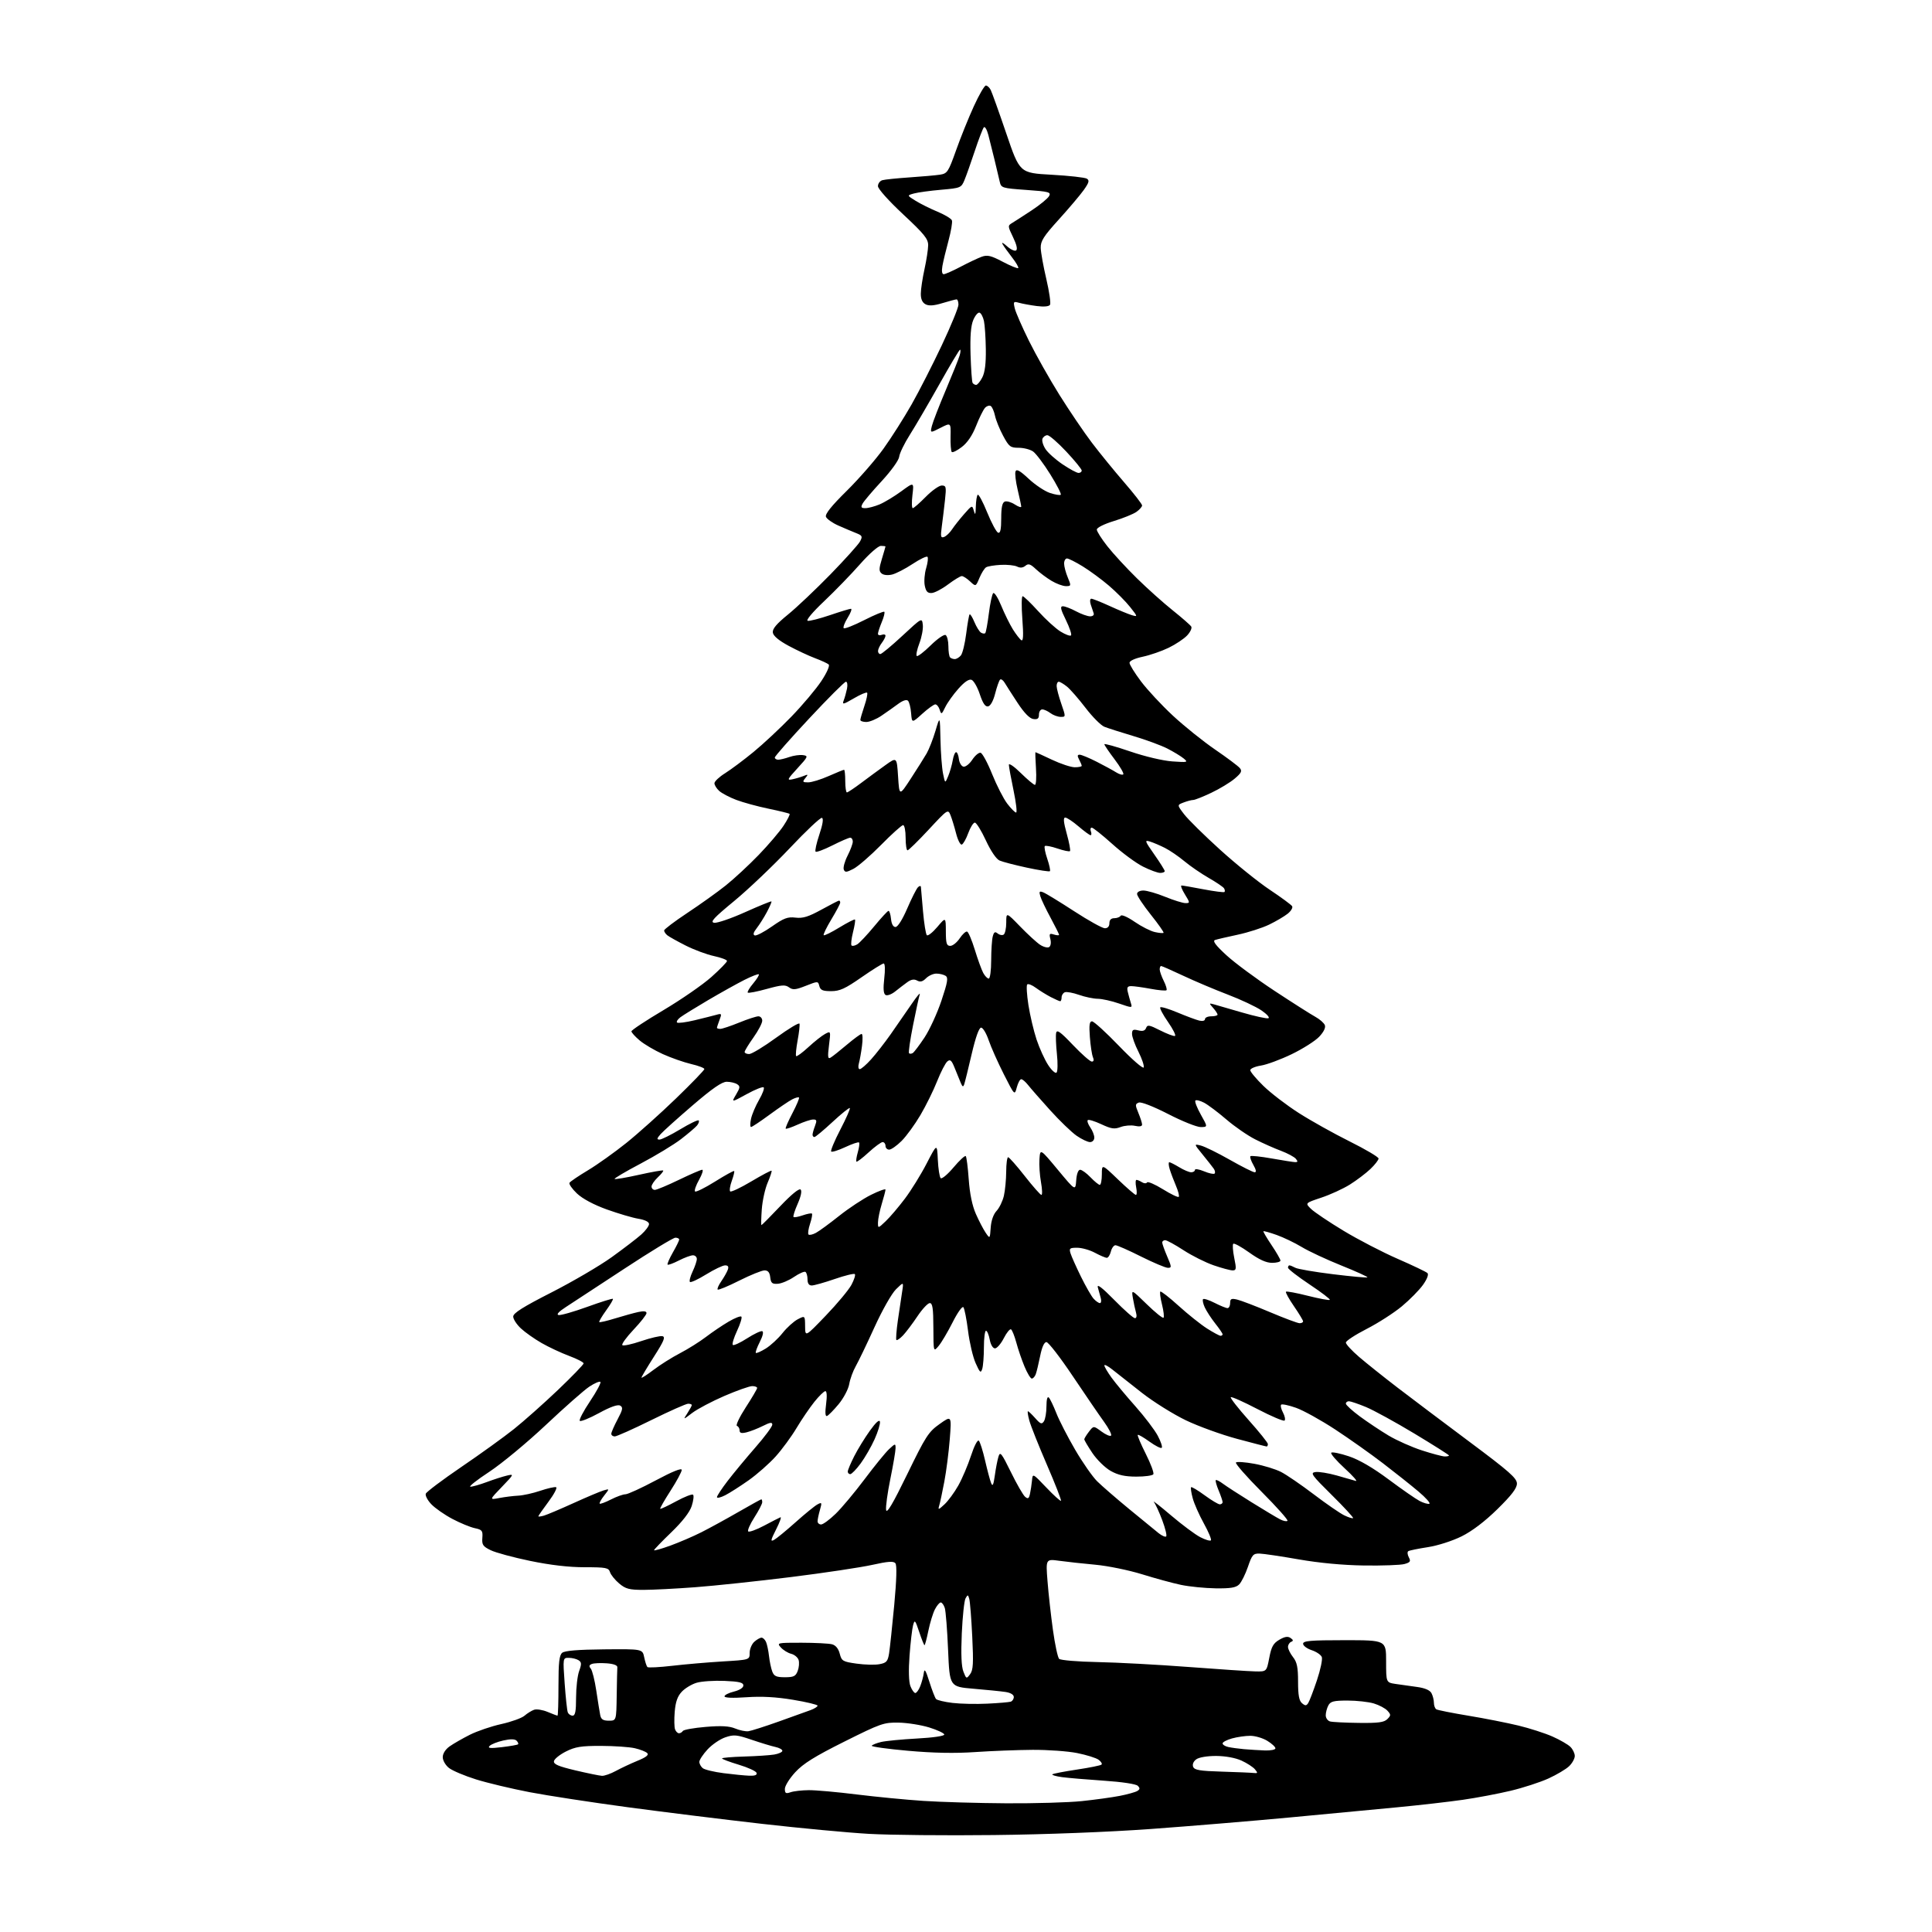 <?xml version="1.0" encoding="UTF-8" standalone="no"?>
<svg 
  version="1.1" 
  xmlns="http://www.w3.org/2000/svg" 
  xmlns:xlink="http://www.w3.org/1999/xlink" 
  xmlns:svg="http://www.w3.org/2000/svg"
  xmlns:rdf="http://www.w3.org/1999/02/22-rdf-syntax-ns#"
  xmlns:cc="http://creativecommons.org/ns#"
  xmlns:dc="http://purl.org/dc/elements/1.1/"
  viewBox="0 0 768 768"
  width="768"
  height="768"
>
<style>svg {background-color: white; }</style>"
<path stroke="none" fill="black" fill-rule="evenodd" d="M395.00,729.46C376.02,729.68 353.72,729.46 345.44,728.99C337.16,728.52 318.04,726.73 302.94,725.01C287.85,723.29 263.81,720.32 249.53,718.40C235.25,716.48 217.70,713.79 210.53,712.42C203.36,711.04 193.78,708.76 189.23,707.34C184.67,705.91 179.84,703.87 178.48,702.80C177.09,701.71 176.00,699.81 176.00,698.50C176.00,697.06 177.08,695.38 178.75,694.20C180.26,693.13 183.88,691.06 186.79,689.59C189.70,688.13 195.32,686.21 199.29,685.34C203.25,684.46 207.40,682.97 208.50,682.02C209.60,681.07 211.31,680.01 212.31,679.66C213.30,679.31 215.72,679.69 217.68,680.51C219.64,681.33 221.41,682.00 221.62,682.00C221.83,682.00 222.00,676.66 222.00,670.12C222.00,660.85 222.32,657.98 223.48,657.01C224.50,656.17 229.79,655.74 240.18,655.64C255.40,655.50 255.40,655.50 256.08,658.80C256.46,660.62 257.03,662.36 257.35,662.68C257.66,663.00 262.10,662.77 267.21,662.18C272.32,661.58 281.34,660.81 287.25,660.45C298.00,659.81 298.00,659.81 298.00,657.06C298.00,655.55 298.82,653.57 299.83,652.65C300.83,651.74 302.14,651.00 302.72,651.00C303.31,651.00 304.12,651.79 304.53,652.75C304.94,653.71 305.46,656.23 305.70,658.34C305.93,660.45 306.51,663.20 306.98,664.45C307.69,666.31 308.60,666.73 312.00,666.73C315.51,666.73 316.30,666.34 317.10,664.23C317.62,662.86 317.78,660.90 317.46,659.87C317.13,658.84 315.80,657.74 314.51,657.41C313.21,657.09 311.37,655.96 310.42,654.91C308.73,653.04 308.91,653.00 318.60,653.01C324.04,653.02 329.51,653.30 330.75,653.63C332.20,654.02 333.29,655.35 333.81,657.37C334.57,660.29 335.02,660.55 340.51,661.32C343.75,661.78 347.84,661.88 349.61,661.54C352.40,661.02 352.91,660.44 353.43,657.22C353.75,655.17 354.67,646.55 355.47,638.05C356.41,627.88 356.57,622.19 355.93,621.41C355.18,620.51 352.99,620.67 346.68,622.07C342.13,623.08 327.63,625.26 314.46,626.90C301.28,628.54 284.17,630.36 276.44,630.94C268.71,631.52 259.41,632.00 255.77,632.00C250.14,632.00 248.70,631.62 246.13,629.46C244.47,628.06 242.83,626.03 242.49,624.96C241.93,623.20 240.92,623.00 232.37,623.00C226.11,623.00 218.74,622.14 210.73,620.48C204.05,619.10 197.00,617.19 195.05,616.23C191.98,614.74 191.53,614.07 191.74,611.33C191.96,608.49 191.65,608.08 188.74,607.47C186.96,607.09 182.96,605.45 179.86,603.81C176.76,602.18 172.99,599.55 171.48,597.98C169.97,596.41 168.97,594.51 169.26,593.76C169.55,593.02 175.92,588.23 183.42,583.12C190.93,578.02 200.31,571.25 204.28,568.09C208.25,564.92 216.11,557.94 221.75,552.57C227.39,547.19 232.00,542.42 232.00,541.97C232.00,541.52 229.41,540.18 226.25,539.00C223.09,537.82 218.17,535.52 215.32,533.89C212.47,532.26 208.76,529.64 207.07,528.07C205.38,526.49 204.00,524.37 204.01,523.35C204.02,521.97 207.93,519.51 219.26,513.74C227.64,509.47 238.40,503.17 243.17,499.74C247.93,496.31 253.22,492.26 254.92,490.74C256.61,489.23 258.00,487.35 258.00,486.58C258.00,485.71 256.40,484.91 253.75,484.47C251.41,484.08 245.77,482.41 241.20,480.77C236.01,478.90 231.58,476.53 229.36,474.44C227.42,472.60 226.08,470.68 226.39,470.17C226.71,469.66 230.01,467.43 233.73,465.20C237.45,462.97 244.32,458.07 249.00,454.32C253.67,450.57 262.56,442.60 268.75,436.62C274.94,430.63 280.00,425.39 280.00,424.97C280.00,424.54 277.64,423.64 274.75,422.97C271.86,422.29 266.80,420.52 263.50,419.03C260.20,417.54 256.04,415.09 254.25,413.57C252.46,412.06 251.00,410.44 251.00,409.97C251.00,409.50 256.75,405.69 263.78,401.52C270.81,397.34 279.36,391.43 282.78,388.38C286.20,385.33 289.00,382.46 289.00,382.00C289.00,381.54 286.67,380.67 283.82,380.05C280.97,379.44 275.90,377.56 272.57,375.87C269.23,374.18 265.94,372.34 265.25,371.78C264.56,371.22 264.00,370.36 264.00,369.88C264.00,369.41 268.16,366.26 273.25,362.89C278.34,359.52 285.20,354.62 288.50,351.98C291.80,349.35 297.69,343.89 301.59,339.85C305.49,335.81 309.94,330.58 311.48,328.23C313.03,325.88 314.10,323.77 313.87,323.53C313.63,323.30 309.87,322.37 305.51,321.47C301.15,320.57 295.37,318.99 292.68,317.97C289.98,316.95 286.93,315.34 285.89,314.40C284.85,313.46 284.00,312.09 284.00,311.36C284.00,310.62 285.91,308.82 288.25,307.36C290.59,305.89 295.65,302.11 299.50,298.95C303.35,295.80 310.14,289.46 314.60,284.86C319.05,280.26 324.41,273.90 326.51,270.71C328.71,267.39 329.94,264.59 329.41,264.13C328.91,263.69 326.48,262.57 324.00,261.64C321.52,260.71 316.80,258.50 313.50,256.73C309.59,254.62 307.40,252.79 307.21,251.46C307.00,249.99 308.67,248.00 313.21,244.31C316.67,241.50 324.26,234.31 330.09,228.34C335.91,222.36 341.22,216.46 341.88,215.23C342.95,213.22 342.79,212.88 340.29,211.90C338.75,211.29 335.57,209.94 333.22,208.90C330.86,207.85 328.66,206.29 328.33,205.43C327.92,204.35 330.51,201.11 336.62,195.09C341.50,190.26 348.08,182.72 351.22,178.33C354.37,173.94 359.40,166.01 362.41,160.71C365.41,155.41 370.82,144.81 374.43,137.14C378.04,129.48 381.00,122.27 381.00,121.11C381.00,119.95 380.66,119.00 380.25,119.01C379.84,119.02 377.32,119.68 374.65,120.49C371.20,121.54 369.25,121.67 367.90,120.95C366.62,120.26 366.01,118.87 366.04,116.71C366.05,114.95 366.71,110.58 367.50,107.00C368.29,103.42 368.94,99.15 368.96,97.50C368.98,94.97 367.41,93.03 358.99,85.18C353.25,79.82 349.00,75.07 349.00,74.00C349.00,72.97 349.79,71.91 350.75,71.63C351.71,71.35 356.55,70.86 361.50,70.52C366.45,70.19 371.91,69.70 373.64,69.44C376.58,68.98 376.97,68.40 380.06,59.73C381.86,54.65 385.03,46.79 387.11,42.25C389.18,37.71 391.33,34.00 391.90,34.00C392.47,34.00 393.33,34.79 393.82,35.75C394.31,36.71 397.11,44.53 400.04,53.13C405.36,68.76 405.36,68.76 418.00,69.46C424.96,69.85 431.27,70.55 432.03,71.02C433.15,71.71 432.91,72.57 430.80,75.55C429.36,77.57 424.90,82.83 420.90,87.25C414.83,93.94 413.63,95.83 413.70,98.56C413.76,100.37 414.76,105.95 415.94,110.96C417.11,115.97 417.77,120.56 417.40,121.16C416.98,121.84 414.99,122.02 412.11,121.65C409.58,121.32 406.42,120.74 405.10,120.37C402.87,119.74 402.75,119.89 403.39,122.59C403.77,124.19 406.31,130.00 409.03,135.50C411.75,141.00 417.21,150.68 421.16,157.00C425.12,163.32 430.92,171.88 434.05,176.00C437.18,180.12 442.95,187.20 446.87,191.73C450.79,196.26 454.00,200.39 454.00,200.92C454.00,201.45 452.99,202.60 451.75,203.48C450.51,204.35 446.46,206.00 442.75,207.13C438.89,208.31 436.00,209.76 436.00,210.51C436.00,211.23 437.89,214.22 440.21,217.16C442.52,220.10 447.81,225.83 451.96,229.90C456.10,233.97 462.51,239.71 466.19,242.64C469.86,245.58 473.17,248.47 473.54,249.07C473.91,249.66 473.17,251.25 471.91,252.60C470.65,253.94 467.34,256.15 464.56,257.50C461.77,258.85 457.14,260.45 454.25,261.06C451.13,261.72 449.00,262.70 449.00,263.48C449.00,264.21 451.05,267.53 453.57,270.87C456.08,274.21 461.78,280.34 466.25,284.49C470.72,288.64 478.26,294.70 483.01,297.95C487.76,301.20 492.19,304.52 492.85,305.32C493.84,306.51 493.45,307.28 490.78,309.54C488.98,311.06 484.80,313.59 481.50,315.15C478.20,316.72 474.97,318.00 474.32,318.00C473.66,318.00 471.95,318.45 470.51,319.00C467.89,319.99 467.89,319.99 470.70,323.67C472.24,325.69 478.68,332.04 485.00,337.77C491.32,343.50 500.21,350.67 504.75,353.69C509.28,356.71 513.28,359.65 513.64,360.23C514.00,360.80 513.21,362.14 511.89,363.20C510.58,364.26 507.25,366.22 504.50,367.55C501.75,368.88 496.12,370.68 492.00,371.56C487.88,372.44 483.82,373.38 483.00,373.66C481.93,374.03 483.21,375.75 487.50,379.70C490.80,382.74 499.41,389.11 506.62,393.86C513.84,398.61 521.16,403.27 522.89,404.21C524.62,405.16 526.31,406.65 526.65,407.52C527.03,408.52 526.17,410.26 524.38,412.14C522.80,413.80 517.90,416.91 513.50,419.04C509.10,421.17 503.59,423.21 501.25,423.58C498.91,423.95 497.00,424.78 497.00,425.41C497.00,426.05 499.36,428.87 502.25,431.69C505.14,434.51 511.44,439.33 516.25,442.41C521.06,445.49 530.17,450.58 536.50,453.73C542.82,456.88 548.00,459.94 548.00,460.53C548.00,461.12 546.54,463.00 544.75,464.71C542.96,466.41 539.30,469.18 536.61,470.87C533.92,472.55 528.81,474.90 525.25,476.08C518.78,478.24 518.78,478.24 521.14,480.55C522.44,481.82 528.26,485.74 534.08,489.25C539.89,492.76 549.57,497.78 555.58,500.40C561.58,503.02 566.92,505.57 567.43,506.06C567.99,506.60 567.30,508.44 565.68,510.73C564.21,512.80 560.42,516.65 557.26,519.28C554.09,521.91 547.79,525.96 543.25,528.28C538.72,530.60 535.01,533.04 535.00,533.69C535.00,534.35 537.36,536.91 540.25,539.39C543.14,541.87 550.00,547.35 555.50,551.57C561.00,555.78 573.94,565.53 584.25,573.22C600.01,584.97 603.00,587.62 603.00,589.75C603.00,591.61 600.89,594.36 595.25,599.90C590.23,604.82 585.21,608.64 581.00,610.73C577.32,612.55 571.50,614.42 567.58,615.02C563.77,615.61 560.28,616.32 559.83,616.61C559.37,616.89 559.46,617.98 560.02,619.04C560.89,620.66 560.62,621.07 558.27,621.73C556.75,622.15 549.54,622.41 542.26,622.31C533.86,622.19 524.37,621.30 516.26,619.88C509.24,618.65 502.24,617.61 500.69,617.57C498.17,617.51 497.70,618.05 496.07,622.84C495.06,625.78 493.50,628.93 492.58,629.84C491.29,631.12 489.16,631.47 483.21,631.39C478.97,631.32 472.80,630.71 469.50,630.02C466.20,629.33 459.23,627.43 454.00,625.80C448.77,624.18 440.45,622.47 435.50,622.01C430.55,621.56 424.07,620.85 421.10,620.44C415.70,619.70 415.70,619.70 416.41,628.60C416.79,633.50 417.76,642.20 418.56,647.95C419.36,653.70 420.46,658.86 421.02,659.42C421.57,659.97 428.43,660.55 436.26,660.70C444.09,660.85 460.40,661.73 472.50,662.65C484.60,663.57 496.52,664.36 499.00,664.41C503.50,664.50 503.50,664.50 504.55,659.03C505.40,654.57 506.15,653.23 508.56,651.82C510.71,650.57 511.94,650.38 513.01,651.12C514.14,651.90 514.19,652.28 513.25,652.66C512.56,652.94 512.00,653.85 512.00,654.68C512.00,655.51 512.90,657.33 514.00,658.73C515.58,660.74 516.00,662.78 516.00,668.51C516.00,673.89 516.41,676.09 517.58,677.06C518.88,678.15 519.31,678.13 520.06,676.94C520.56,676.15 522.11,672.08 523.51,667.91C524.91,663.73 525.78,659.59 525.44,658.71C525.10,657.82 523.29,656.59 521.41,655.97C519.54,655.35 518.00,654.20 518.00,653.42C518.00,652.25 520.90,652.00 534.50,652.00C551.00,652.00 551.00,652.00 551.00,660.41C551.00,668.82 551.00,668.82 554.75,669.39C556.81,669.69 560.65,670.24 563.28,670.59C566.40,671.01 568.39,671.86 569.03,673.05C569.56,674.05 570.00,675.77 570.00,676.88C570.00,677.98 570.43,679.15 570.96,679.48C571.49,679.80 577.23,680.95 583.71,682.02C590.19,683.09 599.15,684.86 603.61,685.94C608.08,687.02 614.16,688.98 617.14,690.30C620.11,691.61 623.32,693.47 624.27,694.42C625.22,695.37 626.00,696.99 626.00,698.03C626.00,699.07 624.99,700.90 623.75,702.09C622.51,703.28 618.80,705.49 615.50,706.99C612.20,708.49 605.45,710.68 600.50,711.86C595.55,713.04 587.00,714.66 581.50,715.45C576.00,716.24 564.30,717.58 555.50,718.42C546.70,719.27 527.35,721.10 512.50,722.49C497.65,723.88 472.90,725.93 457.50,727.05C440.62,728.27 415.80,729.23 395.00,729.46zM400.00,716.84C411.27,716.91 424.77,716.52 430.00,715.97C435.23,715.43 442.02,714.49 445.11,713.89C448.19,713.29 451.33,712.41 452.10,711.94C453.18,711.27 453.22,710.82 452.28,709.88C451.57,709.17 445.99,708.33 438.78,707.85C432.03,707.40 424.55,706.76 422.16,706.44C419.77,706.11 418.05,705.62 418.33,705.33C418.62,705.05 423.00,704.20 428.06,703.44C433.13,702.68 437.55,701.79 437.88,701.45C438.22,701.11 437.69,700.25 436.70,699.52C435.71,698.80 431.89,697.61 428.20,696.87C424.52,696.13 416.55,695.56 410.50,695.59C404.45,695.63 394.17,696.03 387.66,696.47C379.62,697.03 371.07,696.86 360.97,695.96C352.79,695.24 346.30,694.33 346.53,693.95C346.77,693.57 348.43,692.91 350.23,692.47C352.03,692.04 358.45,691.42 364.50,691.09C370.92,690.75 375.44,690.08 375.37,689.50C375.29,688.95 372.59,687.69 369.37,686.69C366.14,685.70 360.68,684.83 357.24,684.77C351.35,684.66 350.11,685.09 335.62,692.33C323.86,698.20 319.28,701.06 316.13,704.48C313.86,706.94 312.00,709.92 312.00,711.09C312.00,712.88 312.37,713.10 314.25,712.45C315.49,712.01 318.75,711.64 321.50,711.62C324.25,711.59 332.80,712.36 340.50,713.32C348.20,714.27 360.12,715.43 367.00,715.88C373.88,716.34 388.73,716.77 400.00,716.84zM239.30,705.92C240.29,705.96 242.77,705.09 244.80,703.98C246.84,702.87 250.71,701.05 253.41,699.94C256.83,698.55 258.01,697.61 257.29,696.89C256.71,696.31 254.50,695.44 252.37,694.95C250.24,694.45 244.21,694.04 238.96,694.02C231.03,694.00 228.67,694.38 224.96,696.25C222.51,697.49 220.37,699.21 220.21,700.08C219.98,701.30 221.90,702.13 228.71,703.75C233.54,704.89 238.31,705.87 239.30,705.92zM297.83,705.87C300.09,705.96 301.03,705.60 300.75,704.75C300.52,704.06 297.34,702.60 293.67,701.50C290.01,700.40 287.01,699.27 287.01,699.00C287.01,698.73 290.94,698.39 295.75,698.25C300.56,698.11 305.96,697.76 307.75,697.46C309.54,697.16 311.00,696.49 311.00,695.97C311.00,695.46 309.76,694.77 308.25,694.45C306.74,694.13 302.49,692.84 298.81,691.59C292.84,689.56 291.71,689.46 288.31,690.62C286.21,691.33 283.04,693.50 281.25,695.44C279.46,697.38 278.00,699.60 278.00,700.36C278.00,701.13 278.60,702.25 279.34,702.86C280.07,703.47 283.78,704.37 287.59,704.86C291.39,705.35 296.00,705.80 297.83,705.87zM498.37,704.79C500.01,704.97 500.07,704.79 498.87,703.34C498.12,702.43 495.70,700.86 493.50,699.86C491.07,698.76 487.12,698.04 483.44,698.02C479.89,698.01 476.62,698.56 475.53,699.36C474.42,700.17 473.92,701.35 474.29,702.32C474.80,703.63 476.90,703.99 485.71,704.25C491.64,704.43 497.34,704.67 498.37,704.79zM502.75,695.83C505.09,695.92 507.00,695.54 507.00,694.99C507.00,694.43 505.54,693.08 503.75,691.99C501.96,690.90 498.93,690.01 497.00,690.01C495.07,690.01 491.81,690.48 489.75,691.05C487.69,691.63 486.00,692.51 486.00,693.03C486.00,693.54 487.01,694.19 488.25,694.46C489.49,694.74 492.30,695.12 494.50,695.32C496.70,695.51 500.41,695.74 502.75,695.83zM199.50,694.52C202.80,694.13 205.69,693.62 205.93,693.39C206.17,693.16 205.91,692.51 205.34,691.94C204.66,691.26 202.89,691.24 200.04,691.88C197.68,692.41 195.25,693.38 194.63,694.03C193.76,694.96 194.87,695.07 199.50,694.52zM269.91,689.00C270.44,689.00 271.14,688.59 271.44,688.09C271.75,687.59 275.83,686.86 280.51,686.47C286.74,685.95 289.88,686.12 292.26,687.11C294.04,687.85 296.40,688.34 297.50,688.19C298.60,688.04 304.00,686.32 309.50,684.36C315.00,682.40 320.74,680.34 322.25,679.78C323.76,679.22 325.00,678.43 325.00,678.03C325.00,677.63 320.61,676.58 315.24,675.69C308.51,674.57 302.76,674.26 296.74,674.68C291.32,675.06 288.00,674.93 288.00,674.32C288.00,673.79 289.69,672.94 291.75,672.43C294.00,671.87 295.50,670.90 295.50,670.00C295.50,668.83 293.86,668.43 288.00,668.18C283.88,668.01 278.90,668.34 276.94,668.92C274.98,669.49 272.32,671.10 271.02,672.48C269.32,674.29 268.54,676.51 268.21,680.46C267.96,683.47 268.02,686.62 268.35,687.46C268.67,688.31 269.37,689.00 269.91,689.00zM540.18,684.88C547.87,684.98 550.19,684.67 551.48,683.38C552.95,681.91 552.95,681.60 551.53,680.03C550.67,679.08 548.24,677.79 546.12,677.15C544.00,676.52 539.30,676.00 535.67,676.00C530.17,676.00 528.90,676.32 528.04,677.93C527.47,679.00 527.00,680.77 527.00,681.86C527.00,682.96 527.79,684.06 528.75,684.31C529.71,684.56 534.86,684.82 540.18,684.88zM242.02,684.00C245.00,684.00 245.00,684.00 245.15,674.00C245.23,668.50 245.34,663.44 245.40,662.75C245.46,661.97 243.86,661.38 241.14,661.19C238.74,661.01 236.10,661.13 235.27,661.45C234.17,661.87 234.06,662.37 234.85,663.31C235.43,664.02 236.42,667.95 237.03,672.05C237.64,676.15 238.35,680.51 238.59,681.75C238.94,683.48 239.73,684.00 242.02,684.00zM227.61,682.00C228.67,682.00 229.00,680.29 229.00,674.82C229.00,670.87 229.55,666.12 230.22,664.27C231.24,661.45 231.20,660.74 229.97,659.96C229.16,659.45 227.43,659.02 226.12,659.02C223.74,659.00 223.74,659.00 224.46,669.16C224.86,674.74 225.41,679.92 225.70,680.66C225.98,681.40 226.84,682.00 227.61,682.00zM392.50,677.23C396.90,677.02 401.06,676.66 401.75,676.45C402.44,676.24 403.00,675.39 403.00,674.58C403.00,673.67 401.74,672.90 399.75,672.59C397.96,672.32 392.23,671.74 387.00,671.30C377.50,670.50 377.50,670.50 376.88,655.96C376.55,647.97 375.95,640.43 375.57,639.21C375.18,638.00 374.46,637.00 373.96,637.00C373.46,637.00 372.42,638.24 371.64,639.75C370.86,641.26 369.69,645.09 369.04,648.25C368.39,651.41 367.70,654.00 367.51,654.00C367.32,654.00 366.37,651.64 365.41,648.75C363.80,643.94 363.60,643.72 362.96,646.08C362.58,647.50 361.95,652.90 361.56,658.08C361.12,663.98 361.25,668.53 361.90,670.25C362.48,671.76 363.36,673.00 363.85,673.00C364.35,673.00 365.24,671.76 365.83,670.25C366.42,668.74 367.05,666.38 367.23,665.00C367.47,663.10 368.00,663.94 369.43,668.50C370.47,671.80 371.66,674.89 372.08,675.37C372.50,675.85 375.47,676.56 378.67,676.94C381.88,677.32 388.10,677.45 392.50,677.23zM385.64,665.50C386.86,663.86 387.01,661.18 386.48,650.50C386.13,643.35 385.60,636.64 385.30,635.59C384.81,633.84 384.68,633.82 383.82,635.36C383.30,636.29 382.63,642.55 382.33,649.27C381.96,657.54 382.17,662.47 382.97,664.50C384.12,667.43 384.19,667.45 385.64,665.50zM266.49,614.40C270.05,613.10 275.60,610.72 278.82,609.09C282.03,607.47 288.63,603.86 293.47,601.07C298.32,598.28 302.45,596.00 302.64,596.00C302.84,596.00 303.00,596.52 303.00,597.16C303.00,597.80 301.59,600.52 299.87,603.20C298.15,605.88 297.05,608.39 297.43,608.76C297.81,609.14 300.64,608.11 303.73,606.48C306.81,604.84 309.74,603.34 310.24,603.14C310.73,602.95 309.96,605.11 308.52,607.95C306.33,612.27 306.20,612.96 307.70,612.13C308.69,611.59 312.55,608.42 316.27,605.10C319.99,601.77 323.90,598.59 324.95,598.03C326.72,597.08 326.79,597.24 325.93,600.25C325.42,602.03 325.00,604.05 325.00,604.74C325.00,605.43 325.63,606.00 326.41,606.00C327.18,606.00 329.79,604.08 332.20,601.74C334.61,599.40 339.78,593.21 343.70,587.99C347.61,582.77 351.98,577.41 353.40,576.08C355.89,573.76 356.00,573.74 356.00,575.69C356.00,576.81 355.07,582.29 353.93,587.87C352.79,593.44 352.03,599.02 352.24,600.25C352.51,601.85 354.94,597.74 360.65,586.00C367.97,570.94 369.09,569.20 373.48,566.09C378.28,562.67 378.28,562.67 377.55,572.07C377.14,577.24 376.17,584.86 375.38,588.99C374.60,593.12 373.69,597.40 373.35,598.50C372.82,600.29 373.04,600.23 375.43,598.02C376.91,596.66 379.38,593.28 380.94,590.52C382.49,587.76 384.76,582.42 385.99,578.66C387.27,574.75 388.60,572.20 389.10,572.70C389.58,573.18 390.70,576.71 391.58,580.54C392.46,584.37 393.53,588.40 393.97,589.50C394.58,591.05 394.92,590.37 395.46,586.50C395.84,583.75 396.49,580.40 396.90,579.05C397.55,576.87 398.10,577.56 401.86,585.21C404.18,589.95 406.72,594.36 407.50,595.00C408.64,595.95 409.02,595.72 409.43,593.84C409.72,592.55 410.07,590.18 410.23,588.56C410.50,585.62 410.50,585.62 415.92,591.31C418.90,594.44 421.52,596.81 421.75,596.58C421.98,596.35 419.48,589.94 416.19,582.33C412.90,574.72 409.75,566.81 409.19,564.75C408.62,562.69 408.37,561.00 408.63,561.00C408.89,561.00 410.19,562.24 411.53,563.75C413.59,566.08 414.12,566.27 414.97,565.00C415.52,564.17 415.98,561.50 415.98,559.05C415.99,556.30 416.35,554.96 416.93,555.55C417.44,556.07 418.78,558.87 419.92,561.76C421.05,564.65 424.40,571.17 427.37,576.26C430.33,581.34 434.28,587.00 436.13,588.83C437.98,590.66 443.69,595.61 448.81,599.83C453.93,604.05 459.21,608.37 460.54,609.43C461.88,610.50 463.24,611.09 463.58,610.75C463.92,610.41 463.22,607.52 462.02,604.33C460.83,601.14 459.32,597.86 458.68,597.06C458.03,596.25 461.10,598.65 465.50,602.39C469.90,606.13 475.13,610.03 477.13,611.05C479.12,612.08 481.02,612.65 481.35,612.32C481.68,611.99 480.42,608.97 478.56,605.61C476.70,602.25 474.70,597.73 474.12,595.56C473.53,593.39 473.25,591.42 473.48,591.19C473.71,590.95 476.12,592.39 478.84,594.38C481.55,596.37 484.27,598.00 484.88,598.00C485.50,598.00 486.00,597.60 486.00,597.12C486.00,596.64 485.30,594.57 484.44,592.51C483.58,590.46 483.07,588.60 483.29,588.38C483.51,588.15 484.78,588.78 486.10,589.77C487.42,590.76 492.55,594.09 497.50,597.16C502.45,600.23 507.55,603.29 508.84,603.95C510.12,604.62 511.45,604.89 511.79,604.55C512.12,604.21 507.49,599.01 501.50,593.00C495.51,586.99 490.92,581.75 491.31,581.36C491.69,580.97 495.00,581.21 498.64,581.88C502.29,582.55 507.04,584.00 509.21,585.11C511.37,586.21 517.22,590.21 522.21,594.00C527.20,597.79 532.67,601.56 534.37,602.38C536.07,603.20 537.64,603.69 537.87,603.47C538.09,603.24 534.28,599.11 529.39,594.28C521.38,586.36 520.74,585.47 522.90,585.16C524.22,584.97 528.02,585.58 531.35,586.52C534.67,587.45 538.09,588.43 538.95,588.69C539.80,588.95 537.80,586.68 534.51,583.66C531.21,580.63 528.82,577.85 529.19,577.47C529.57,577.10 532.71,577.74 536.19,578.90C540.34,580.29 545.74,583.44 552.00,588.10C557.23,592.00 562.77,595.85 564.32,596.66C565.87,597.46 567.60,597.97 568.18,597.77C568.75,597.58 566.81,595.39 563.86,592.90C560.91,590.41 554.56,585.36 549.74,581.67C544.93,577.98 536.38,571.93 530.74,568.23C525.10,564.53 518.11,560.66 515.20,559.63C512.29,558.60 509.62,558.04 509.28,558.38C508.94,558.72 509.27,560.13 510.00,561.50C510.73,562.87 511.02,564.31 510.64,564.69C510.26,565.07 505.41,563.02 499.87,560.13C494.33,557.24 489.55,555.11 489.26,555.41C488.96,555.70 492.16,559.80 496.36,564.51C500.56,569.21 504.00,573.50 504.00,574.03C504.00,574.57 503.78,575.00 503.52,575.00C503.25,575.00 497.96,573.64 491.77,571.97C485.57,570.31 476.42,566.99 471.44,564.61C466.46,562.22 458.59,557.31 453.94,553.68C449.30,550.06 444.04,545.91 442.25,544.47C440.46,543.03 439.00,542.27 439.00,542.78C439.00,543.28 440.28,545.47 441.85,547.63C443.42,549.80 447.69,554.93 451.34,559.03C454.99,563.14 458.98,568.39 460.21,570.70C461.44,573.00 462.16,575.18 461.81,575.52C461.47,575.87 459.27,574.76 456.93,573.07C454.59,571.37 452.50,570.17 452.28,570.39C452.05,570.61 453.49,574.01 455.47,577.94C457.45,581.87 458.80,585.51 458.47,586.04C458.15,586.57 455.10,586.99 451.69,586.98C447.14,586.97 444.44,586.37 441.50,584.71C439.30,583.47 436.04,580.28 434.25,577.62C432.46,574.95 431.01,572.49 431.02,572.14C431.03,571.79 431.87,570.43 432.88,569.11C434.71,566.73 434.71,566.73 437.84,569.04C439.57,570.32 441.28,571.05 441.66,570.68C442.03,570.30 440.80,567.87 438.92,565.27C437.04,562.67 431.42,554.46 426.43,547.02C421.45,539.58 416.74,533.50 415.97,533.50C415.08,533.50 414.18,535.51 413.47,539.07C412.85,542.14 412.06,545.40 411.71,546.32C411.35,547.25 410.65,548.00 410.15,548.00C409.65,548.00 408.36,545.86 407.27,543.25C406.18,540.64 404.71,536.35 404.01,533.72C403.30,531.10 402.35,528.72 401.90,528.44C401.45,528.16 400.15,529.75 399.02,531.96C397.89,534.18 396.31,536.00 395.52,536.00C394.68,536.00 393.82,534.57 393.43,532.50C393.07,530.58 392.41,529.00 391.95,529.00C391.50,529.00 391.12,531.93 391.12,535.52C391.12,539.10 390.82,542.98 390.46,544.14C389.87,545.97 389.53,545.68 387.83,541.87C386.75,539.47 385.39,533.67 384.81,529.00C384.22,524.33 383.39,520.11 382.95,519.63C382.51,519.14 380.59,521.84 378.69,525.63C376.78,529.41 374.29,533.62 373.15,535.00C371.07,537.50 371.07,537.50 371.03,527.75C371.01,520.07 370.70,518.00 369.60,518.00C368.83,518.00 366.62,520.36 364.69,523.25C362.76,526.14 360.19,529.54 358.99,530.82C357.78,532.09 356.59,532.92 356.33,532.67C356.08,532.41 356.34,528.89 356.92,524.85C357.50,520.81 358.26,515.70 358.61,513.50C359.24,509.50 359.24,509.50 356.18,512.50C354.46,514.19 350.71,520.80 347.61,527.61C344.58,534.28 341.22,541.25 340.16,543.11C339.09,544.98 337.93,548.16 337.58,550.20C337.22,552.24 335.33,555.82 333.35,558.20C331.39,560.56 329.31,562.67 328.74,562.88C328.06,563.13 327.94,561.52 328.39,558.13C328.80,555.02 328.69,553.00 328.10,553.00C327.57,553.00 325.60,554.91 323.73,557.25C321.86,559.59 318.67,564.27 316.64,567.66C314.62,571.06 310.88,576.14 308.35,578.96C305.81,581.78 300.98,586.04 297.62,588.42C294.25,590.80 290.04,593.49 288.25,594.40C286.46,595.31 285.00,595.64 285.00,595.14C285.00,594.63 286.91,591.73 289.25,588.68C291.59,585.63 296.54,579.66 300.25,575.41C303.96,571.17 307.00,567.08 307.00,566.33C307.00,565.26 306.17,565.37 303.25,566.84C301.19,567.87 298.26,569.01 296.75,569.38C294.72,569.87 294.00,569.66 294.00,568.60C294.00,567.81 293.53,567.01 292.95,566.82C292.38,566.63 293.94,563.33 296.43,559.48C298.92,555.64 300.97,552.16 300.98,551.75C300.99,551.34 300.11,551.00 299.02,551.00C297.92,551.00 292.97,552.75 288.00,554.89C283.03,557.04 277.29,560.07 275.23,561.62C271.50,564.46 271.50,564.46 273.25,561.77C274.21,560.28 275.00,558.83 275.00,558.54C275.00,558.24 274.35,558.00 273.55,558.00C272.75,558.00 266.17,560.92 258.92,564.50C251.68,568.08 245.13,571.00 244.37,571.00C243.62,571.00 243.00,570.53 243.00,569.95C243.00,569.38 244.12,566.81 245.49,564.24C247.58,560.30 247.74,559.44 246.52,558.75C245.56,558.21 242.67,559.23 238.11,561.72C234.30,563.80 230.86,565.19 230.48,564.81C230.10,564.43 231.93,560.94 234.54,557.04C237.15,553.15 239.01,549.68 238.67,549.33C238.32,548.99 236.34,549.83 234.27,551.21C232.20,552.58 224.43,559.43 217.00,566.43C209.57,573.42 199.45,581.81 194.50,585.07C189.55,588.32 186.18,590.99 187.00,590.99C187.82,591.00 190.75,590.16 193.50,589.14C196.25,588.11 199.85,586.96 201.50,586.57C204.42,585.88 204.37,586.00 199.50,591.06C194.50,596.25 194.50,596.25 198.50,595.48C200.70,595.06 204.07,594.64 206.00,594.55C207.93,594.46 211.86,593.59 214.75,592.61C217.64,591.64 220.48,590.99 221.05,591.18C221.62,591.37 220.26,593.97 218.04,596.94C215.82,599.92 214.00,602.54 214.00,602.75C214.00,602.96 215.01,602.84 216.25,602.48C217.49,602.11 222.78,599.87 228.00,597.50C233.22,595.13 238.59,592.86 239.92,592.47C242.33,591.76 242.33,591.76 240.15,594.53C238.95,596.06 238.16,597.49 238.39,597.72C238.62,597.95 240.63,597.21 242.86,596.07C245.09,594.93 247.69,594.00 248.63,594.00C249.56,594.00 254.98,591.52 260.67,588.48C267.31,584.93 271.00,583.45 271.00,584.32C271.00,585.06 269.00,588.78 266.56,592.57C264.12,596.36 262.27,599.60 262.44,599.77C262.61,599.94 265.47,598.60 268.79,596.79C272.11,594.98 275.14,593.81 275.51,594.18C275.89,594.56 275.64,596.58 274.96,598.68C274.15,601.15 271.28,604.84 266.86,609.11C263.09,612.74 260.00,615.95 260.00,616.23C260.00,616.52 262.92,615.69 266.49,614.40zM337.99,586.00C337.45,586.00 337.00,585.54 337.00,584.97C337.00,584.40 338.15,581.67 339.55,578.90C340.96,576.12 343.77,571.54 345.80,568.72C348.19,565.38 349.59,564.13 349.79,565.16C349.96,566.02 349.00,569.15 347.67,572.11C346.34,575.08 343.84,579.41 342.12,581.75C340.40,584.09 338.54,586.00 337.99,586.00zM574.25,578.96C575.21,578.98 576.00,578.81 576.00,578.58C576.00,578.34 569.81,574.43 562.25,569.87C554.69,565.32 546.02,560.57 543.00,559.32C539.98,558.07 536.94,557.04 536.25,557.02C535.56,557.01 535.00,557.44 535.00,557.97C535.00,558.50 537.51,560.79 540.58,563.06C543.65,565.32 548.81,568.76 552.04,570.69C555.28,572.61 561.21,575.25 565.22,576.55C569.22,577.85 573.29,578.93 574.25,578.96zM259.75,544.57C262.36,542.58 267.10,539.59 270.28,537.94C273.46,536.29 278.11,533.37 280.62,531.46C283.13,529.54 287.19,526.80 289.64,525.37C292.09,523.93 294.37,523.04 294.71,523.38C295.06,523.72 294.29,526.25 293.00,529.00C291.71,531.75 290.95,534.28 291.29,534.63C291.64,534.97 294.18,533.81 296.94,532.04C299.70,530.27 302.42,528.97 303.00,529.17C303.62,529.37 303.24,531.08 302.03,533.44C300.93,535.60 300.22,537.56 300.46,537.80C300.70,538.03 302.48,537.25 304.41,536.06C306.34,534.86 309.34,532.10 311.07,529.91C312.80,527.73 315.52,525.27 317.11,524.44C320.00,522.95 320.00,522.95 320.04,527.22C320.08,531.50 320.08,531.50 328.29,522.95C332.80,518.25 337.38,512.76 338.46,510.74C339.53,508.73 340.14,506.81 339.81,506.48C339.48,506.14 335.86,507.03 331.78,508.44C327.69,509.85 323.60,511.00 322.67,511.00C321.57,511.00 321.00,510.18 321.00,508.56C321.00,507.22 320.63,505.89 320.17,505.60C319.71,505.32 317.66,506.22 315.62,507.61C313.58,509.00 310.69,510.22 309.20,510.32C306.94,510.47 306.45,510.05 306.18,507.75C305.96,505.80 305.30,505.00 303.91,505.00C302.84,505.00 298.32,506.83 293.87,509.06C289.43,511.30 285.57,512.90 285.29,512.62C285.01,512.34 285.66,510.85 286.73,509.31C287.80,507.76 288.96,505.71 289.31,504.75C289.75,503.52 289.43,503.00 288.24,503.00C287.30,503.00 283.91,504.62 280.70,506.60C277.50,508.58 274.59,509.93 274.26,509.59C273.92,509.25 274.40,507.39 275.32,505.45C276.24,503.52 277.00,501.27 277.00,500.47C277.00,499.66 276.31,499.00 275.46,499.00C274.61,499.00 272.09,499.93 269.86,501.07C267.63,502.21 265.61,502.95 265.38,502.71C265.15,502.48 266.08,500.31 267.46,497.89C268.85,495.48 269.98,493.16 269.99,492.75C269.99,492.34 269.32,492.00 268.48,492.00C267.64,492.00 258.53,497.54 248.23,504.31C237.93,511.09 227.47,517.93 225.00,519.53C222.14,521.37 221.06,522.54 222.04,522.75C222.89,522.92 228.01,521.46 233.43,519.50C238.84,517.54 243.44,516.10 243.64,516.31C243.85,516.51 242.63,518.59 240.93,520.93C239.24,523.27 238.02,525.35 238.22,525.55C238.42,525.75 241.27,525.09 244.54,524.08C247.82,523.07 251.96,521.93 253.75,521.54C255.92,521.07 257.00,521.22 257.00,521.98C257.00,522.61 254.68,525.57 251.84,528.57C249.01,531.57 247.00,534.34 247.39,534.72C247.77,535.11 251.15,534.38 254.89,533.11C258.63,531.84 262.42,530.95 263.31,531.15C264.61,531.43 263.95,533.04 259.97,539.27C257.24,543.54 255.00,547.30 255.00,547.62C255.00,547.93 257.14,546.56 259.75,544.57zM485.20,531.00C485.64,531.00 486.00,530.73 486.00,530.39C486.00,530.06 484.68,528.12 483.06,526.08C481.45,524.04 479.58,521.16 478.90,519.68C478.23,518.20 477.93,516.74 478.24,516.43C478.55,516.11 480.63,516.79 482.86,517.93C485.09,519.07 487.39,520.00 487.96,520.00C488.53,520.00 489.00,519.09 489.00,517.98C489.00,516.29 489.45,516.07 491.75,516.59C493.26,516.94 499.17,519.20 504.87,521.61C510.58,524.03 515.86,526.00 516.62,526.00C517.38,526.00 518.00,525.67 518.00,525.26C518.00,524.85 516.36,522.14 514.36,519.23C512.36,516.33 510.93,513.74 511.19,513.48C511.45,513.22 515.37,513.95 519.90,515.10C524.44,516.24 528.36,516.97 528.62,516.71C528.88,516.45 525.24,513.69 520.54,510.56C515.85,507.43 512.00,504.45 512.00,503.94C512.00,503.42 512.25,503.00 512.57,503.00C512.88,503.00 513.94,503.43 514.92,503.96C515.90,504.48 522.66,505.64 529.95,506.53C537.23,507.42 543.36,507.98 543.57,507.77C543.78,507.55 539.12,505.44 533.23,503.07C527.33,500.70 520.25,497.40 517.50,495.73C514.75,494.06 510.25,491.90 507.50,490.92C504.76,489.95 502.38,489.28 502.23,489.44C502.07,489.59 503.53,492.08 505.47,494.96C507.41,497.84 509.00,500.61 509.00,501.10C509.00,501.60 507.50,502.00 505.66,502.00C503.35,502.00 500.56,500.74 496.60,497.90C493.45,495.64 490.59,494.08 490.24,494.42C489.90,494.77 490.07,497.29 490.63,500.03C491.53,504.41 491.46,505.00 489.98,505.00C489.06,505.00 485.67,504.09 482.45,502.98C479.22,501.87 473.84,499.17 470.47,496.98C467.11,494.79 463.83,493.00 463.18,493.00C462.53,493.00 462.00,493.41 462.00,493.92C462.00,494.42 462.88,496.90 463.96,499.42C465.78,503.65 465.80,504.00 464.21,503.98C463.27,503.96 458.48,501.94 453.56,499.48C448.65,497.01 444.08,495.00 443.42,495.00C442.76,495.00 441.93,496.12 441.59,497.50C441.24,498.88 440.52,500.00 439.98,500.00C439.44,500.00 437.31,499.10 435.26,498.00C433.21,496.90 430.03,496.00 428.20,496.00C425.20,496.00 424.94,496.23 425.56,498.25C425.95,499.49 427.81,503.65 429.70,507.50C431.59,511.34 433.85,515.28 434.72,516.25C435.60,517.21 436.72,518.00 437.22,518.00C437.72,518.00 437.88,517.10 437.57,516.00C437.26,514.90 436.73,512.99 436.40,511.75C436.00,510.23 438.11,511.84 442.94,516.75C446.86,520.74 450.55,524.00 451.15,524.00C451.80,524.00 451.97,523.10 451.58,521.75C451.22,520.51 450.66,517.92 450.34,516.00C449.75,512.50 449.75,512.50 455.85,518.44C459.20,521.71 462.20,524.13 462.52,523.81C462.83,523.50 462.56,521.15 461.92,518.58C461.27,516.02 460.97,513.70 461.24,513.43C461.51,513.16 464.78,515.70 468.51,519.08C472.24,522.46 477.34,526.53 479.84,528.12C482.34,529.70 484.75,531.00 485.20,531.00zM393.82,488.00C394.01,485.21 394.90,482.68 396.15,481.35C397.26,480.16 398.57,477.46 399.06,475.35C399.55,473.23 399.96,468.91 399.98,465.75C399.99,462.59 400.34,460.01 400.75,460.01C401.16,460.02 404.14,463.39 407.37,467.51C410.60,471.63 413.57,475.00 413.98,475.00C414.39,475.00 414.31,472.73 413.81,469.95C413.30,467.17 413.03,463.02 413.20,460.74C413.50,456.58 413.50,456.58 420.50,465.00C427.50,473.42 427.50,473.42 427.81,469.21C427.99,466.66 428.61,465.00 429.37,465.00C430.06,465.00 431.92,466.35 433.50,468.00C435.08,469.65 436.74,471.00 437.19,471.00C437.63,471.00 438.00,469.13 438.00,466.84C438.00,462.68 438.00,462.68 444.41,468.84C447.94,472.23 451.15,475.00 451.54,475.00C451.93,475.00 451.98,473.65 451.65,472.00C451.32,470.35 451.38,469.01 451.77,469.02C452.17,469.02 453.16,469.45 453.97,469.96C454.79,470.48 455.69,470.51 455.98,470.03C456.27,469.56 459.10,470.78 462.27,472.74C465.43,474.70 468.27,476.07 468.57,475.76C468.87,475.46 468.37,473.48 467.46,471.36C466.55,469.24 465.43,466.26 464.97,464.75C464.51,463.24 464.45,462.00 464.82,462.00C465.19,462.01 466.97,462.91 468.77,464.00C470.57,465.10 472.71,466.00 473.52,466.00C474.34,466.00 475.00,465.57 475.00,465.05C475.00,464.53 476.62,464.78 478.61,465.61C480.59,466.44 482.49,466.84 482.82,466.51C483.16,466.18 483.00,465.29 482.46,464.54C481.93,463.79 479.94,461.26 478.04,458.93C474.58,454.68 474.58,454.68 477.36,455.38C478.89,455.76 484.08,458.31 488.88,461.04C493.68,463.77 498.12,466.00 498.76,466.00C499.50,466.00 499.32,464.97 498.22,463.06C497.30,461.45 496.77,459.90 497.06,459.61C497.34,459.33 501.16,459.73 505.54,460.51C509.92,461.29 514.12,461.95 514.87,461.97C515.92,461.99 515.98,461.68 515.11,460.63C514.48,459.88 511.84,458.46 509.24,457.48C506.63,456.51 502.02,454.46 499.00,452.93C495.98,451.41 490.80,447.84 487.50,445.00C484.20,442.17 480.22,439.18 478.66,438.35C477.09,437.53 475.53,437.14 475.19,437.48C474.84,437.83 475.81,440.34 477.34,443.06C480.12,448.00 480.12,448.00 477.31,448.03C475.76,448.04 469.95,445.72 464.40,442.86C458.42,439.80 453.63,437.93 452.68,438.29C451.23,438.85 451.21,439.26 452.53,442.42C453.34,444.36 454.00,446.44 454.00,447.05C454.00,447.75 452.95,447.93 451.17,447.54C449.62,447.20 447.04,447.41 445.44,448.02C443.02,448.94 441.75,448.76 437.77,446.89C435.15,445.67 432.73,444.93 432.40,445.27C432.07,445.60 432.52,446.90 433.40,448.16C434.28,449.42 435.00,451.24 435.00,452.22C435.00,453.23 434.26,454.00 433.30,454.00C432.37,454.00 429.97,452.86 427.96,451.47C425.96,450.08 421.21,445.50 417.41,441.29C413.61,437.08 409.68,432.59 408.68,431.32C407.68,430.04 406.45,429.00 405.96,429.00C405.46,429.00 404.67,430.46 404.19,432.25C403.33,435.50 403.33,435.50 399.02,427.00C396.65,422.32 393.95,416.25 393.01,413.50C392.08,410.75 390.72,408.50 390.01,408.50C389.18,408.50 387.82,412.30 386.26,419.00C384.92,424.77 383.58,430.18 383.30,431.00C382.89,432.19 382.61,432.09 381.93,430.50C381.46,429.40 380.39,426.76 379.54,424.63C378.28,421.47 377.74,420.97 376.59,421.93C375.81,422.57 373.98,426.12 372.52,429.80C371.06,433.49 368.07,439.55 365.87,443.28C363.67,447.01 360.32,451.62 358.41,453.53C356.50,455.44 354.27,457.00 353.47,457.00C352.66,457.00 352.00,456.32 352.00,455.50C352.00,454.68 351.49,454.00 350.86,454.00C350.24,454.00 347.73,455.84 345.29,458.09C342.85,460.34 340.66,462.00 340.44,461.77C340.22,461.55 340.47,459.85 341.00,458.00C341.53,456.15 341.75,454.41 341.48,454.15C341.21,453.88 338.75,454.71 336.00,456.00C333.25,457.29 330.74,458.07 330.41,457.75C330.09,457.42 331.72,453.50 334.04,449.04C336.36,444.58 338.06,440.73 337.81,440.48C337.57,440.23 334.47,442.72 330.93,446.01C327.39,449.29 324.16,451.98 323.75,451.99C323.34,452.00 323.00,451.58 323.00,451.07C323.00,450.55 323.44,448.98 323.98,447.57C324.79,445.42 324.67,445.00 323.23,445.02C322.28,445.03 319.52,445.94 317.10,447.04C314.68,448.14 312.53,448.87 312.33,448.66C312.12,448.46 313.33,445.68 315.00,442.50C316.67,439.32 317.85,436.52 317.61,436.27C317.37,436.03 316.12,436.38 314.84,437.05C313.55,437.72 309.52,440.46 305.88,443.13C302.24,445.81 298.94,448.00 298.55,448.00C298.16,448.00 298.16,446.54 298.54,444.75C298.93,442.96 300.37,439.57 301.74,437.20C303.12,434.84 303.94,432.61 303.58,432.25C303.22,431.88 300.17,433.09 296.82,434.94C290.71,438.29 290.71,438.29 292.60,435.10C294.24,432.33 294.29,431.79 292.99,430.97C292.17,430.45 290.32,430.02 288.89,430.02C287.02,430.00 283.16,432.67 275.39,439.34C269.40,444.48 263.64,449.66 262.60,450.84C261.10,452.54 261.00,453.00 262.16,453.00C262.97,453.00 266.67,451.16 270.40,448.92C274.12,446.67 277.42,445.08 277.73,445.39C278.03,445.70 277.74,446.60 277.08,447.40C276.42,448.20 273.54,450.64 270.69,452.84C267.84,455.03 260.64,459.39 254.70,462.53C248.76,465.66 244.08,468.42 244.31,468.65C244.54,468.88 248.90,468.14 254.00,467.00C259.10,465.86 263.43,465.10 263.63,465.30C263.83,465.50 262.87,466.71 261.50,468.00C260.12,469.29 259.00,470.95 259.00,471.67C259.00,472.40 259.59,473.00 260.30,473.00C261.02,473.00 265.33,471.20 269.88,469.00C274.43,466.80 278.59,465.00 279.14,465.00C279.68,465.00 279.12,466.79 277.89,468.99C276.65,471.18 275.93,473.27 276.29,473.62C276.64,473.97 280.21,472.21 284.21,469.71C288.21,467.20 291.64,465.31 291.84,465.50C292.03,465.69 291.61,467.45 290.90,469.40C290.19,471.35 289.91,473.24 290.26,473.60C290.62,473.95 294.39,472.17 298.64,469.64C302.89,467.11 306.52,465.19 306.71,465.38C306.90,465.56 306.20,467.70 305.16,470.12C304.12,472.54 303.07,477.33 302.82,480.76C302.58,484.19 302.51,487.00 302.69,487.00C302.86,487.00 306.23,483.61 310.17,479.46C314.59,474.81 317.68,472.28 318.26,472.86C318.83,473.43 318.38,475.61 317.08,478.55C315.92,481.17 315.18,483.52 315.44,483.77C315.69,484.02 317.34,483.73 319.11,483.11C320.88,482.50 322.52,482.19 322.76,482.43C323.00,482.67 322.66,484.50 322.00,486.50C321.34,488.50 321.07,490.40 321.40,490.74C321.73,491.07 323.05,490.78 324.33,490.09C325.61,489.41 329.77,486.36 333.58,483.33C337.39,480.29 343.09,476.53 346.25,474.96C349.41,473.39 352.00,472.46 352.00,472.89C352.00,473.33 351.33,475.89 350.51,478.59C349.69,481.29 349.02,484.60 349.01,485.94C349.00,488.37 349.00,488.37 352.09,485.44C353.79,483.82 357.21,479.80 359.70,476.50C362.19,473.20 366.09,466.90 368.36,462.50C372.50,454.50 372.50,454.50 372.80,461.00C372.97,464.57 373.48,467.87 373.93,468.33C374.38,468.78 376.68,466.87 379.04,464.07C381.39,461.28 383.58,459.25 383.90,459.57C384.22,459.88 384.75,464.06 385.09,468.85C385.49,474.49 386.48,479.29 387.91,482.52C389.11,485.26 390.87,488.62 391.80,490.00C393.50,492.50 393.50,492.50 393.82,488.00zM420.00,426.36C420.46,425.89 420.52,422.57 420.14,419.00C419.77,415.43 419.62,411.66 419.83,410.63C420.12,409.14 421.47,410.10 426.49,415.38C429.96,419.02 433.34,422.00 434.01,422.00C434.78,422.00 434.94,421.37 434.46,420.25C434.05,419.29 433.50,415.69 433.24,412.25C432.88,407.49 433.08,406.00 434.09,406.00C434.82,406.00 439.64,410.39 444.80,415.75C449.95,421.11 454.39,424.97 454.64,424.33C454.90,423.69 453.96,420.89 452.56,418.11C451.15,415.34 450.00,412.14 450.00,411.01C450.00,409.33 450.44,409.07 452.49,409.59C454.25,410.03 455.16,409.75 455.59,408.64C456.11,407.27 456.85,407.40 461.17,409.59C463.92,410.98 466.56,411.98 467.06,411.81C467.56,411.64 466.32,409.14 464.31,406.26C462.30,403.38 460.91,400.75 461.23,400.43C461.56,400.11 464.67,401.05 468.16,402.52C471.65,403.98 475.51,405.42 476.75,405.71C478.05,406.01 479.00,405.76 479.00,405.12C479.00,404.50 480.12,404.00 481.50,404.00C482.88,404.00 484.00,403.70 484.00,403.33C484.00,402.96 483.21,401.76 482.25,400.67C480.57,398.77 480.58,398.71 482.50,399.23C483.60,399.53 488.65,401.00 493.73,402.48C498.81,403.96 503.52,404.99 504.19,404.77C504.87,404.54 503.64,403.15 501.46,401.66C499.28,400.18 493.23,397.33 488.00,395.34C482.77,393.34 474.81,389.97 470.31,387.85C465.80,385.73 461.87,384.00 461.56,384.00C461.25,384.00 461.00,384.61 461.00,385.35C461.00,386.09 461.72,388.14 462.60,389.91C463.49,391.68 463.98,393.35 463.70,393.63C463.42,393.91 460.59,393.66 457.41,393.07C454.23,392.48 450.76,392.00 449.70,392.00C448.20,392.00 447.89,392.51 448.30,394.25C448.60,395.49 449.14,397.46 449.50,398.62C450.17,400.75 450.17,400.75 444.83,398.91C441.90,397.89 438.09,397.05 436.38,397.03C434.66,397.01 431.30,396.31 428.92,395.47C426.54,394.63 424.01,394.17 423.29,394.44C422.58,394.71 422.00,395.63 422.00,396.47C422.00,397.31 421.75,398.00 421.45,398.00C421.15,398.00 419.46,397.26 417.70,396.35C415.94,395.43 413.27,393.78 411.76,392.67C410.26,391.55 408.71,390.95 408.33,391.33C407.96,391.71 408.17,395.39 408.81,399.50C409.45,403.61 410.91,409.79 412.05,413.24C413.20,416.68 415.27,421.24 416.66,423.36C418.04,425.49 419.55,426.84 420.00,426.36zM341.77,425.00C342.32,425.00 344.33,423.27 346.24,421.15C348.15,419.04 351.69,414.50 354.11,411.06C356.52,407.63 360.23,402.27 362.35,399.16C364.47,396.05 365.93,394.31 365.61,395.31C365.28,396.30 364.08,401.85 362.93,407.64C361.77,413.43 361.07,418.40 361.35,418.68C361.63,418.97 362.30,418.93 362.84,418.60C363.37,418.27 365.46,415.50 367.49,412.45C369.52,409.39 372.54,402.82 374.22,397.83C376.71,390.38 377.01,388.62 375.88,387.90C375.12,387.42 373.49,387.02 372.25,387.02C371.01,387.01 369.16,387.84 368.13,388.87C366.78,390.22 365.81,390.47 364.58,389.79C363.40,389.13 362.23,389.32 360.70,390.41C359.49,391.28 357.31,392.95 355.85,394.12C354.39,395.29 352.67,395.91 352.01,395.51C351.19,395.00 351.04,393.00 351.51,388.89C351.91,385.48 351.81,383.00 351.28,383.00C350.77,383.00 346.80,385.48 342.45,388.50C335.96,393.02 333.81,394.00 330.39,394.00C327.06,394.00 326.13,393.60 325.70,391.98C325.18,389.97 325.15,389.97 320.31,391.88C316.22,393.49 315.16,393.59 313.65,392.48C312.14,391.38 310.71,391.49 304.80,393.12C300.92,394.20 297.52,394.85 297.25,394.58C296.97,394.31 297.95,392.66 299.42,390.92C300.88,389.17 301.88,387.55 301.64,387.31C301.40,387.06 298.79,388.08 295.85,389.56C292.91,391.05 286.45,394.65 281.50,397.56C276.55,400.48 271.60,403.53 270.50,404.35C269.40,405.17 268.79,406.12 269.13,406.47C269.48,406.81 272.63,406.41 276.13,405.57C279.63,404.73 283.52,403.75 284.77,403.40C286.89,402.80 286.97,402.94 286.02,405.44C285.46,406.92 285.00,408.33 285.00,408.57C285.00,408.80 285.60,409.00 286.33,409.00C287.06,409.00 290.42,407.88 293.81,406.50C297.19,405.12 300.64,404.00 301.48,404.00C302.32,404.00 303.00,404.79 303.00,405.75C303.00,406.72 301.43,409.72 299.50,412.43C297.57,415.14 296.00,417.72 296.00,418.18C296.00,418.63 296.81,419.00 297.81,419.00C298.80,419.00 303.64,416.07 308.55,412.49C313.47,408.91 317.63,406.40 317.81,406.93C317.98,407.45 317.65,410.45 317.06,413.61C316.48,416.76 316.22,419.55 316.48,419.82C316.74,420.08 318.93,418.48 321.34,416.26C323.74,414.04 326.73,411.68 327.98,411.01C330.26,409.79 330.26,409.79 329.54,415.51C328.96,420.14 329.08,421.07 330.16,420.43C330.90,420.00 333.80,417.70 336.61,415.32C339.42,412.94 342.07,411.00 342.50,411.00C342.93,411.00 343.00,413.14 342.66,415.75C342.33,418.36 341.76,421.51 341.41,422.75C341.05,424.01 341.21,425.00 341.77,425.00zM393.04,389.00C393.57,389.00 394.01,385.74 394.01,381.75C394.02,377.76 394.30,373.48 394.64,372.23C395.11,370.47 395.55,370.21 396.58,371.07C397.31,371.67 398.38,371.88 398.96,371.53C399.53,371.17 400.00,369.02 400.00,366.74C400.00,362.60 400.00,362.60 405.50,368.27C408.52,371.39 412.10,374.67 413.45,375.56C414.80,376.45 416.42,376.86 417.04,376.48C417.68,376.08 417.90,374.72 417.54,373.31C417.00,371.17 417.19,370.93 418.96,371.49C420.08,371.84 421.00,371.89 421.00,371.60C421.00,371.31 419.47,368.24 417.60,364.78C415.73,361.33 413.90,357.49 413.54,356.26C412.98,354.38 413.17,354.13 414.68,354.71C415.68,355.09 421.20,358.46 426.95,362.20C432.69,365.94 438.21,369.00 439.20,369.00C440.33,369.00 441.00,368.26 441.00,367.00C441.00,365.69 441.67,365.00 442.94,365.00C444.01,365.00 445.16,364.56 445.49,364.02C445.83,363.46 448.24,364.51 451.04,366.44C453.76,368.31 457.37,370.14 459.07,370.51C460.76,370.89 462.32,371.02 462.53,370.81C462.74,370.60 460.46,367.34 457.45,363.58C454.45,359.81 452.00,356.12 452.00,355.37C452.00,354.57 453.06,354.00 454.52,354.00C455.91,354.00 459.81,355.12 463.19,356.50C466.58,357.88 470.20,359.00 471.25,359.00C473.08,359.00 473.07,358.86 471.00,355.50C469.81,353.57 469.21,352.00 469.67,352.00C470.13,352.00 474.06,352.68 478.40,353.51C482.75,354.34 486.51,354.82 486.75,354.58C487.00,354.33 486.92,353.68 486.58,353.13C486.24,352.57 483.50,350.72 480.50,349.00C477.50,347.28 473.15,344.30 470.84,342.37C468.53,340.44 465.03,338.05 463.07,337.06C461.11,336.07 458.42,334.92 457.11,334.52C454.91,333.84 455.06,334.27 458.86,339.68C461.14,342.93 463.00,345.90 463.00,346.29C463.00,346.68 462.19,347.00 461.20,347.00C460.20,347.00 457.14,345.88 454.39,344.50C451.63,343.13 446.13,339.08 442.16,335.50C438.18,331.93 434.51,329.00 434.00,329.00C433.48,329.00 433.32,329.68 433.64,330.50C433.95,331.32 433.90,332.00 433.52,332.00C433.13,332.00 430.98,330.43 428.73,328.50C426.48,326.57 424.11,325.00 423.45,325.00C422.60,325.00 422.77,326.80 424.05,331.42C425.03,334.95 425.61,338.06 425.34,338.33C425.06,338.60 422.83,338.14 420.37,337.30C417.91,336.46 415.64,336.03 415.33,336.33C415.03,336.64 415.46,338.91 416.30,341.37C417.14,343.83 417.61,346.05 417.36,346.31C417.10,346.57 412.98,345.93 408.19,344.90C403.41,343.87 398.52,342.60 397.33,342.07C396.03,341.50 393.84,338.27 391.89,334.06C390.09,330.18 388.12,327.00 387.52,327.00C386.91,327.00 385.73,328.89 384.89,331.19C384.05,333.50 382.89,335.54 382.32,335.73C381.75,335.92 380.73,333.92 380.06,331.29C379.38,328.65 378.38,325.38 377.83,324.02C376.85,321.58 376.68,321.69 369.17,329.78C364.95,334.32 361.16,338.03 360.75,338.02C360.34,338.01 360.00,335.75 360.00,333.00C360.00,330.25 359.55,328.00 359.00,328.00C358.44,328.00 354.51,331.53 350.25,335.86C345.99,340.18 341.03,344.47 339.23,345.39C336.45,346.82 335.88,346.86 335.41,345.63C335.11,344.84 335.79,342.37 336.93,340.14C338.07,337.91 339.00,335.39 339.00,334.54C339.00,333.69 338.54,333.00 337.97,333.00C337.41,333.00 334.21,334.38 330.87,336.07C327.53,337.75 324.53,338.87 324.21,338.55C323.89,338.22 324.56,335.16 325.71,331.73C327.06,327.69 327.42,325.36 326.73,325.11C326.14,324.90 320.36,330.34 313.88,337.22C307.39,344.09 297.51,353.49 291.92,358.11C283.65,364.93 282.15,366.56 283.91,366.82C285.09,367.00 290.64,365.10 296.22,362.59C301.80,360.09 306.50,358.17 306.66,358.33C306.82,358.49 306.00,360.39 304.85,362.56C303.69,364.73 301.87,367.61 300.80,368.98C299.48,370.65 299.24,371.58 300.04,371.85C300.69,372.06 303.76,370.46 306.86,368.28C311.58,364.97 313.11,364.39 316.22,364.77C319.15,365.12 321.35,364.44 326.51,361.61C330.12,359.62 333.28,358.00 333.53,358.00C333.79,358.00 334.00,358.36 334.00,358.81C334.00,359.25 332.42,362.25 330.48,365.46C328.55,368.67 327.17,371.51 327.43,371.76C327.68,372.02 330.50,370.63 333.68,368.68C336.87,366.74 339.65,365.32 339.87,365.53C340.08,365.75 339.73,368.02 339.08,370.58C338.44,373.15 338.18,375.51 338.50,375.84C338.83,376.16 339.86,375.95 340.80,375.37C341.73,374.78 344.75,371.57 347.50,368.24C350.25,364.90 352.81,362.13 353.19,362.08C353.56,362.04 354.01,363.46 354.19,365.25C354.39,367.31 355.04,368.50 355.98,368.50C356.87,368.50 358.73,365.55 360.63,361.15C362.37,357.11 364.29,353.31 364.90,352.70C365.50,352.10 366.03,352.03 366.07,352.55C366.11,353.07 366.49,357.44 366.91,362.25C367.33,367.07 368.02,371.34 368.43,371.75C368.85,372.16 370.71,370.70 372.58,368.50C375.97,364.50 375.97,364.50 375.99,370.25C376.00,375.05 376.29,376.00 377.75,376.00C378.71,376.00 380.40,374.65 381.50,373.00C382.60,371.35 383.92,370.15 384.44,370.32C384.96,370.49 386.34,373.75 387.51,377.56C388.68,381.38 390.18,385.51 390.85,386.75C391.52,387.99 392.50,389.00 393.04,389.00zM403.92,323.00C404.37,323.00 403.91,319.06 402.91,314.25C401.90,309.44 401.06,304.84 401.04,304.04C401.02,303.23 403.15,304.69 405.78,307.29C408.42,309.88 410.94,312.00 411.40,312.00C411.86,312.00 412.05,309.07 411.82,305.50C411.59,301.93 411.50,299.00 411.61,299.00C411.73,299.00 414.67,300.35 418.16,302.00C421.65,303.65 425.74,305.00 427.25,305.00C428.76,305.00 430.00,304.75 430.00,304.43C430.00,304.12 429.53,303.00 428.96,301.93C428.19,300.49 428.25,300.00 429.21,300.01C429.92,300.02 432.98,301.29 436.00,302.83C439.02,304.37 442.49,306.26 443.70,307.03C444.92,307.80 446.18,308.15 446.52,307.82C446.85,307.48 445.30,304.80 443.07,301.85C440.84,298.91 439.01,296.21 439.00,295.85C439.00,295.49 443.61,296.78 449.25,298.71C455.12,300.72 462.28,302.41 466.00,302.67C472.14,303.10 472.39,303.04 470.50,301.48C469.40,300.58 466.48,298.81 464.00,297.54C461.52,296.28 455.45,294.05 450.50,292.58C445.55,291.11 440.38,289.45 439.00,288.90C437.62,288.35 434.25,284.96 431.50,281.36C428.75,277.77 425.43,273.97 424.12,272.92C422.80,271.86 421.34,271.00 420.87,271.00C420.39,271.00 420.01,271.79 420.03,272.75C420.05,273.71 420.88,276.86 421.88,279.75C423.69,284.99 423.69,285.00 421.60,284.97C420.44,284.95 418.63,284.28 417.56,283.47C416.49,282.66 415.03,282.00 414.31,282.00C413.59,282.00 413.00,282.93 413.00,284.07C413.00,285.64 412.46,286.06 410.75,285.82C409.28,285.61 407.12,283.39 404.50,279.40C402.30,276.05 399.99,272.45 399.37,271.40C398.74,270.36 397.92,269.80 397.54,270.17C397.15,270.53 396.28,273.01 395.60,275.66C394.86,278.59 393.74,280.62 392.78,280.80C391.66,281.02 390.70,279.61 389.49,275.98C388.56,273.16 387.08,270.59 386.22,270.25C385.17,269.85 383.40,271.04 380.96,273.80C378.93,276.08 376.59,279.37 375.75,281.10C374.32,284.05 374.17,284.12 373.54,282.13C373.17,280.96 372.39,280.00 371.80,280.00C371.22,280.00 368.89,281.68 366.62,283.73C362.50,287.47 362.50,287.47 362.18,283.48C362.01,281.29 361.45,279.08 360.94,278.56C360.36,277.97 358.88,278.45 357.00,279.84C355.35,281.06 352.36,283.18 350.36,284.53C348.36,285.89 345.66,287.00 344.36,287.00C343.06,287.00 342.00,286.63 342.00,286.18C342.00,285.73 342.73,283.23 343.61,280.62C344.50,278.02 344.98,275.65 344.69,275.36C344.40,275.06 342.01,276.08 339.39,277.62C335.18,280.08 334.72,280.18 335.38,278.45C335.80,277.38 336.39,275.26 336.70,273.75C337.00,272.24 336.81,271.00 336.27,271.00C335.73,271.00 329.15,277.58 321.65,285.62C314.14,293.66 308.00,300.63 308.00,301.12C308.00,301.60 308.61,302.00 309.35,302.00C310.09,302.00 312.09,301.52 313.79,300.92C315.49,300.33 317.92,299.99 319.19,300.17C321.38,300.48 321.26,300.76 317.00,305.40C312.93,309.84 312.74,310.26 315.00,309.78C316.38,309.49 318.40,308.89 319.50,308.44C321.28,307.72 321.35,307.81 320.13,309.31C318.91,310.81 319.03,311.00 321.25,311.00C322.63,311.00 326.29,309.88 329.40,308.50C332.51,307.12 335.27,306.00 335.53,306.00C335.79,306.00 336.00,308.02 336.00,310.50C336.00,312.98 336.30,315.00 336.66,315.00C337.02,315.00 339.61,313.28 342.41,311.17C345.21,309.07 349.52,305.90 352.00,304.13C356.50,300.91 356.50,300.91 357.00,308.70C357.50,316.50 357.50,316.50 362.06,309.50C364.57,305.65 367.41,301.15 368.36,299.50C369.31,297.85 370.89,293.80 371.87,290.50C373.65,284.50 373.65,284.50 373.85,294.00C373.96,299.23 374.42,305.30 374.87,307.50C375.69,311.50 375.69,311.50 376.93,308.50C377.62,306.85 378.42,304.04 378.72,302.25C379.02,300.46 379.62,299.00 380.06,299.00C380.51,299.00 381.01,300.23 381.18,301.74C381.36,303.25 382.18,304.61 383.00,304.76C383.82,304.91 385.40,303.67 386.50,302.00C387.60,300.33 389.08,299.09 389.79,299.23C390.50,299.38 392.57,303.19 394.38,307.70C396.20,312.21 398.90,317.50 400.39,319.45C401.88,321.40 403.47,323.00 403.92,323.00zM379.54,262.00C380.21,262.00 381.30,261.34 381.97,260.54C382.63,259.74 383.58,255.84 384.08,251.88C384.58,247.92 385.19,244.48 385.43,244.23C385.68,243.99 386.54,245.35 387.34,247.27C388.14,249.19 389.32,251.08 389.96,251.48C390.61,251.88 391.37,251.97 391.65,251.68C391.93,251.40 392.58,247.89 393.08,243.89C393.58,239.88 394.36,236.24 394.81,235.79C395.26,235.34 396.69,237.57 397.99,240.74C399.29,243.91 401.38,248.15 402.63,250.17C403.89,252.18 405.41,254.13 406.00,254.50C406.77,254.97 406.88,252.51 406.40,246.09C406.02,241.09 406.07,237.00 406.51,237.00C406.95,237.00 409.72,239.67 412.68,242.93C415.63,246.20 419.63,249.85 421.58,251.05C423.52,252.25 425.39,252.94 425.75,252.59C426.10,252.23 425.18,249.48 423.71,246.47C421.59,242.15 421.34,241.00 422.51,241.00C423.34,241.00 425.69,241.90 427.74,243.00C429.79,244.10 432.31,245.00 433.34,245.00C434.42,245.00 435.02,244.47 434.74,243.75C434.49,243.06 433.96,241.49 433.57,240.25C433.18,239.00 433.29,238.00 433.82,238.00C434.35,238.00 437.64,239.31 441.14,240.91C444.64,242.51 448.60,244.15 449.93,244.54C452.31,245.23 452.29,245.16 449.22,241.28C447.49,239.09 443.70,235.28 440.79,232.79C437.88,230.31 433.20,226.87 430.39,225.14C427.58,223.41 424.77,222.00 424.14,222.00C423.51,222.00 423.00,222.91 423.00,224.03C423.00,225.15 423.65,227.62 424.45,229.53C425.85,232.88 425.82,233.00 423.70,233.00C422.49,232.99 419.93,232.05 418.00,230.89C416.07,229.74 413.28,227.65 411.79,226.25C409.58,224.17 408.80,223.92 407.60,224.92C406.63,225.72 405.51,225.83 404.31,225.22C403.32,224.72 400.40,224.41 397.84,224.54C395.28,224.67 392.64,225.10 391.99,225.51C391.33,225.91 390.14,227.82 389.34,229.74C387.88,233.23 387.88,233.23 385.62,231.12C384.38,229.95 382.90,229.00 382.33,229.00C381.76,229.00 379.31,230.49 376.89,232.30C374.48,234.12 371.54,235.66 370.36,235.73C368.73,235.83 368.08,235.13 367.61,232.80C367.27,231.12 367.52,228.00 368.16,225.86C368.80,223.73 369.03,221.70 368.68,221.34C368.32,220.99 365.66,222.27 362.77,224.18C359.87,226.10 356.22,227.99 354.65,228.38C352.98,228.79 351.26,228.63 350.47,227.98C349.36,227.05 349.37,226.09 350.56,222.18C351.34,219.61 351.98,217.39 351.99,217.25C352.00,217.11 351.17,217.00 350.15,217.00C349.10,217.00 345.51,220.15 341.90,224.25C338.39,228.24 331.95,234.88 327.60,239.00C322.96,243.39 320.27,246.61 321.09,246.78C321.87,246.93 325.84,245.91 329.93,244.53C334.01,243.14 337.76,242.00 338.26,242.00C338.76,242.00 338.18,243.60 336.97,245.55C335.76,247.51 335.05,249.38 335.39,249.72C335.73,250.06 339.39,248.62 343.52,246.52C347.66,244.42 351.26,242.93 351.53,243.20C351.80,243.47 351.35,245.32 350.51,247.31C349.68,249.31 349.00,251.39 349.00,251.94C349.00,252.49 349.68,252.68 350.50,252.36C351.32,252.05 352.00,252.20 352.00,252.70C352.00,253.21 351.34,254.49 350.53,255.56C349.72,256.63 349.05,258.06 349.03,258.75C349.01,259.44 349.42,260.00 349.94,260.00C350.46,260.00 354.40,256.74 358.69,252.75C366.50,245.50 366.50,245.50 366.83,248.40C367.01,249.99 366.40,253.28 365.47,255.71C364.55,258.13 364.07,260.40 364.42,260.75C364.76,261.10 367.24,259.22 369.93,256.57C372.61,253.93 375.30,252.07 375.90,252.44C376.51,252.81 377.00,254.82 377.00,256.89C377.00,258.97 377.30,260.97 377.67,261.33C378.03,261.70 378.88,262.00 379.54,262.00zM375.31,213.44C376.17,213.10 377.58,211.76 378.44,210.45C379.30,209.14 381.46,206.41 383.23,204.39C386.44,200.73 386.46,200.73 387.13,203.11C387.65,204.98 387.82,204.61 387.90,201.42C387.96,199.17 388.29,197.04 388.65,196.68C389.01,196.32 390.71,199.47 392.42,203.69C394.14,207.90 396.09,211.53 396.77,211.76C397.65,212.05 398.00,210.45 398.00,206.05C398.00,201.69 398.41,199.78 399.42,199.39C400.20,199.09 402.00,199.61 403.42,200.54C404.84,201.47 405.98,201.84 405.96,201.37C405.94,200.89 405.30,197.87 404.53,194.65C403.76,191.44 403.38,188.16 403.69,187.38C404.09,186.33 405.48,187.11 408.92,190.33C411.50,192.74 415.30,195.28 417.37,195.96C419.44,196.64 421.38,196.96 421.67,196.66C421.97,196.36 420.09,192.70 417.49,188.53C414.89,184.36 411.81,180.28 410.66,179.47C409.50,178.66 406.93,178.00 404.94,178.00C401.64,178.00 401.09,177.57 398.77,173.25C397.36,170.64 395.91,167.04 395.53,165.26C395.15,163.48 394.39,161.74 393.83,161.39C393.27,161.05 392.24,161.38 391.55,162.13C390.87,162.88 389.27,166.11 388.01,169.30C386.52,173.09 384.54,176.01 382.33,177.69C380.47,179.12 378.67,180.01 378.34,179.67C378.01,179.34 377.79,176.57 377.86,173.52C377.99,167.96 377.99,167.96 373.87,170.07C369.74,172.17 369.74,172.17 370.43,169.34C370.81,167.78 373.31,161.32 375.99,155.00C378.66,148.68 381.14,142.49 381.49,141.25C381.85,140.01 381.91,139.00 381.63,139.00C381.35,139.00 377.65,145.19 373.41,152.75C369.16,160.31 363.90,169.33 361.70,172.79C359.51,176.24 357.59,180.19 357.45,181.54C357.29,182.95 354.31,187.10 350.52,191.21C346.85,195.16 343.42,199.21 342.89,200.20C342.11,201.66 342.32,202.00 344.00,202.00C345.13,202.00 347.67,201.33 349.64,200.51C351.61,199.68 355.49,197.34 358.27,195.30C363.33,191.59 363.33,191.59 362.71,196.79C362.37,199.66 362.43,202.00 362.84,202.00C363.25,202.00 365.57,199.97 368.00,197.50C370.43,195.03 373.29,193.00 374.35,193.00C376.10,193.00 376.22,193.52 375.65,198.75C375.31,201.91 374.73,206.65 374.38,209.27C373.83,213.35 373.96,213.95 375.31,213.44zM428.74,188.00C429.43,188.00 430.00,187.57 430.00,187.04C430.00,186.51 427.25,183.13 423.89,179.54C420.52,175.94 417.13,173.00 416.35,173.00C415.57,173.00 414.69,173.64 414.39,174.42C414.09,175.20 414.64,177.04 415.60,178.51C416.56,179.98 419.63,182.72 422.41,184.59C425.20,186.47 428.04,188.00 428.74,188.00zM388.03,153.00C388.54,153.00 389.64,151.67 390.47,150.05C391.52,148.03 391.96,144.48 391.88,138.80C391.82,134.23 391.48,129.19 391.13,127.58C390.78,125.98 390.00,124.50 389.39,124.29C388.77,124.09 387.65,125.40 386.89,127.21C385.92,129.50 385.60,133.66 385.81,140.95C385.99,146.70 386.35,151.76 386.62,152.20C386.90,152.64 387.53,153.00 388.03,153.00zM375.14,109.00C375.73,109.00 378.76,107.67 381.86,106.03C384.96,104.40 388.72,102.62 390.22,102.07C392.48,101.24 393.90,101.58 398.61,104.06C401.73,105.70 404.50,106.83 404.76,106.57C405.03,106.31 403.91,104.38 402.29,102.30C400.66,100.21 398.96,97.83 398.51,97.00C398.05,96.17 398.84,96.56 400.26,97.85C401.69,99.15 403.32,99.92 403.89,99.57C404.57,99.15 404.15,97.29 402.72,94.33C400.57,89.88 400.56,89.70 402.37,88.62C403.39,88.00 406.91,85.74 410.17,83.58C413.44,81.42 416.53,78.88 417.04,77.93C417.87,76.38 417.00,76.14 407.97,75.50C398.23,74.80 397.97,74.72 397.39,72.14C397.06,70.69 396.14,66.80 395.34,63.50C394.53,60.20 393.42,55.76 392.87,53.62C392.31,51.49 391.51,50.14 391.09,50.62C390.67,51.11 389.05,55.33 387.50,60.00C385.95,64.67 384.10,69.90 383.38,71.62C382.12,74.64 381.84,74.76 374.14,75.43C369.77,75.81 364.92,76.47 363.35,76.90C360.50,77.68 360.50,77.68 364.00,79.84C365.93,81.03 369.84,82.98 372.71,84.17C375.57,85.36 378.13,86.90 378.40,87.60C378.67,88.29 378.05,91.93 377.04,95.68C376.02,99.43 374.93,103.96 374.62,105.75C374.27,107.77 374.46,109.00 375.14,109.00z" />

</svg>